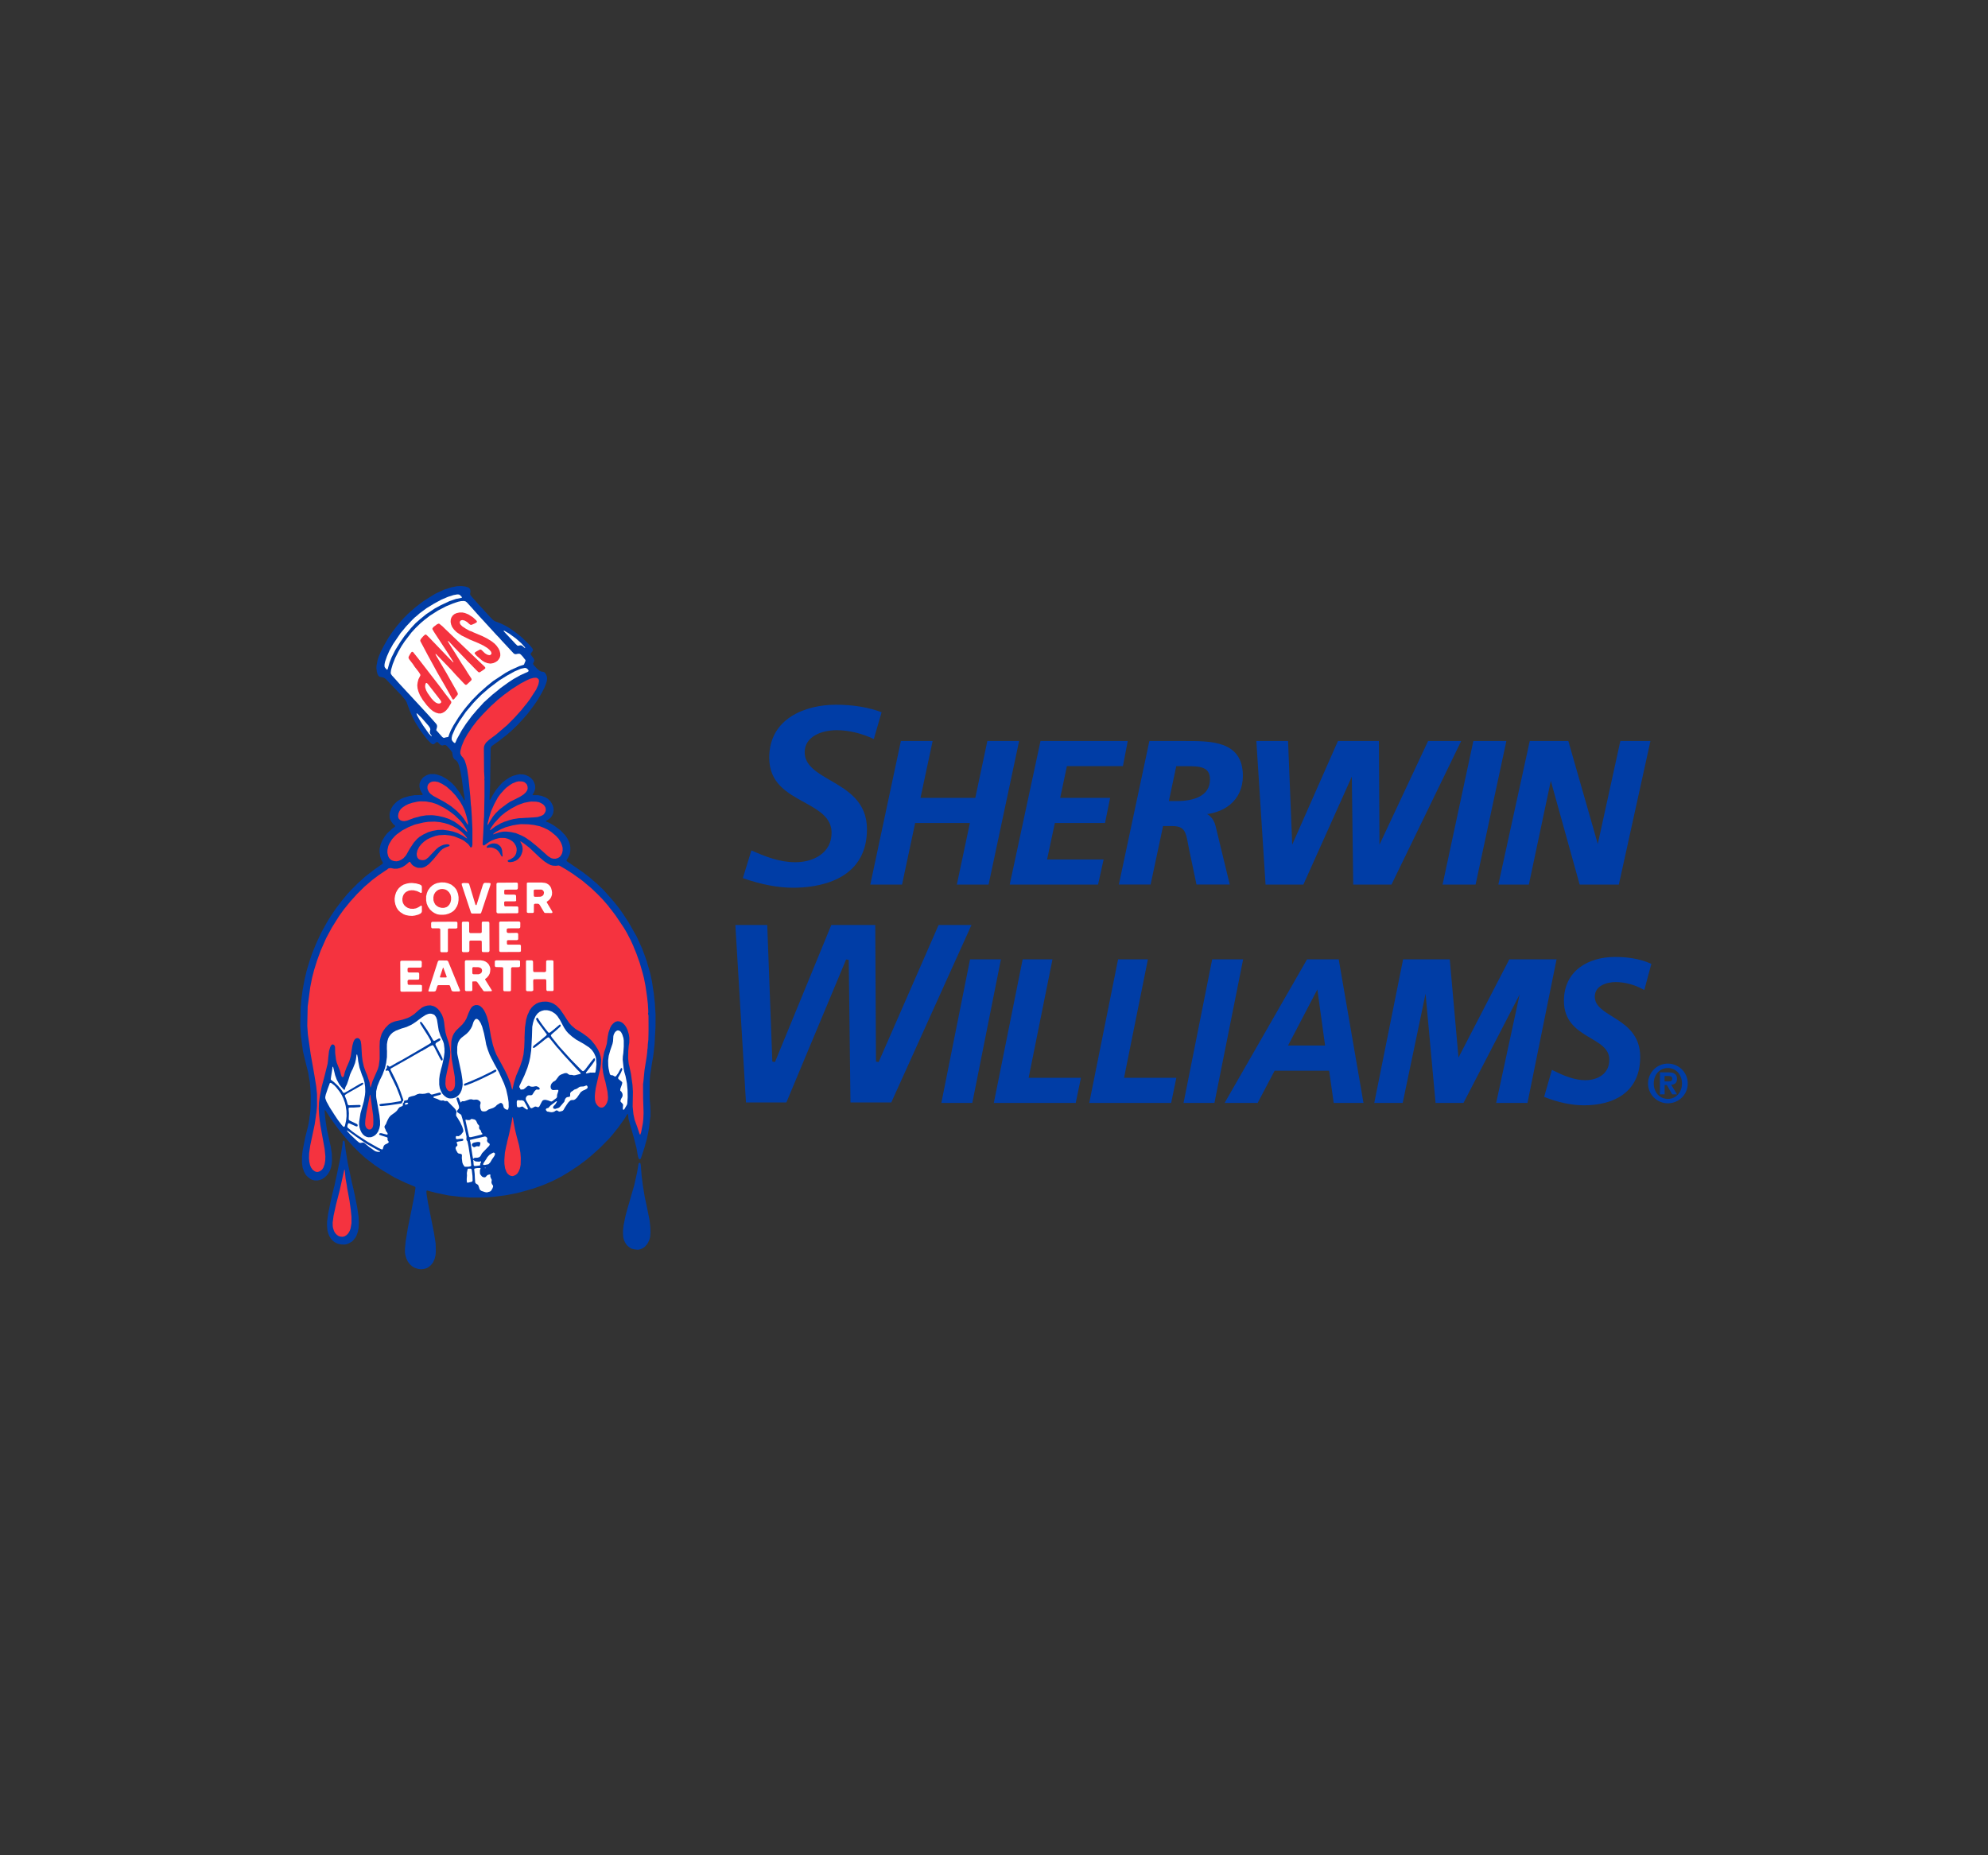 <?xml version="1.0" encoding="utf-8"?>
<!-- Generator: Adobe Illustrator 23.0.1, SVG Export Plug-In . SVG Version: 6.00 Build 0)  -->
<svg version="1.1" id="Layer_1" xmlns="http://www.w3.org/2000/svg" xmlns:xlink="http://www.w3.org/1999/xlink" x="0px" y="0px"
	 viewBox="0 0 300 280" style="enable-background:new 0 0 300 280;" xml:space="preserve">
<rect x="0" y="0" width="300" height="280" fill="#333333" stroke="none"/>
<style type="text/css">
	.st0{fill:#003DA6;}
	.st1{fill:#F5333F;}
	.st2{fill:#FFFFFF;}
	.st3{clip-path:url(#SVGID_2_);enable-background:new    ;}
	.st4{clip-path:url(#SVGID_4_);fill:#003DA6;}
	.st5{fill:none;stroke:#003DA6;stroke-width:0.45;stroke-miterlimit:3.864;}
	.st6{clip-path:url(#SVGID_6_);fill:#003DA6;}
	.st7{clip-path:url(#SVGID_6_);fill:none;stroke:#003DA6;stroke-width:0.45;stroke-miterlimit:3.864;}
	.st8{clip-path:url(#SVGID_6_);enable-background:new    ;}
	.st9{clip-path:url(#SVGID_8_);fill:#003DA6;}
</style>
<polygon class="st0" points="63.5,191.56 63.04,191.49 62.59,191.34 62.25,191.15 61.87,190.83 61.54,190.39 61.32,189.93 
	61.17,189.41 61.11,189.04 61.11,188.43 61.22,187.31 61.56,185.25 62.13,182.47 62.56,180.27 62.7,179.25 62.65,179.12 
	62.36,178.99 61.2,178.51 59.55,177.72 57.73,176.64 56.62,175.9 55.16,174.79 54.29,174 53.35,173.07 52.63,172.29 51.54,171.01 
	51.3,170.7 50.84,170.11 49.73,168.55 49.53,168.23 49.13,167.62 49.03,167.54 48.99,167.59 49.01,167.98 49.12,169.05 
	49.34,170.51 49.92,173.09 50.07,174.1 50.1,175.11 50.06,175.64 49.96,176.17 49.78,176.69 49.6,177 49.35,177.35 49,177.69 
	48.62,177.95 48.25,178.09 47.89,178.16 47.45,178.15 47.09,178.05 46.78,177.89 46.44,177.62 46.18,177.36 45.89,176.85 
	45.67,176.23 45.57,175.5 45.57,174.53 45.66,173.69 46.05,171.7 46.52,169.83 46.66,169.05 46.73,168.43 46.77,168.28 
	46.87,167.27 46.9,165.47 46.84,164.27 46.8,163.94 46.76,163.34 46.57,162.27 46.51,161.88 46.1,160.26 45.72,158.67 45.42,156.45 
	45.31,154.83 45.33,153.6 45.35,153.42 45.35,152.71 45.38,151.87 45.42,151.64 45.46,150.96 45.68,149.35 45.96,147.84 
	46.27,146.53 46.73,144.99 47.1,143.9 47.79,142.22 48.45,140.8 49.25,139.35 49.74,138.53 50.63,137.2 51.65,135.85 52.47,134.87 
	52.66,134.68 52.92,134.38 53.95,133.35 54.18,133.14 55.12,132.29 56.45,131.26 57.05,130.84 57.73,130.36 57.78,130.27 
	57.76,130.14 57.51,129.69 57.38,129.26 57.28,128.58 57.29,128.07 57.45,127.4 57.69,126.85 58.07,126.22 58.44,125.75 
	59.19,125.06 59.57,124.79 59.63,124.69 59.6,124.59 59.3,124.34 59.01,123.93 58.86,123.61 58.8,123.36 58.79,122.89 58.87,122.46 
	59.08,121.95 59.3,121.59 59.64,121.21 59.94,120.94 60.49,120.58 61.01,120.36 61.79,120.14 62.59,120.01 63.16,120 63.75,119.97 
	63.8,119.92 63.76,119.81 63.59,119.56 63.4,119.16 63.31,118.79 63.3,118.43 63.35,118.14 63.48,117.83 63.69,117.52 63.96,117.25 
	64.37,117 64.71,116.88 64.97,116.82 65.56,116.82 65.98,116.91 66.66,117.14 67.23,117.46 67.61,117.71 68.21,118.21 68.64,118.66 
	69.33,119.57 69.73,120.21 70.01,120.72 70.09,120.81 70.13,120.71 70.09,120.23 69.9,119.15 69.69,117.59 69.51,116.51 
	69.26,115.52 69.11,115.13 68.94,114.87 68.75,114.71 68.51,114.52 68.36,114.24 68.29,113.88 68.24,113.55 68.1,113.35 
	67.84,113.02 67.42,112.56 67.24,112.45 67.06,112.43 66.78,112.51 66.59,112.49 66.39,112.35 66.09,112.03 65.97,111.98 
	65.84,112.02 65.52,112.28 65.39,112.33 65.23,112.31 65.03,112.17 64.42,111.55 63.5,110.34 62.67,109.02 62.28,108.29 
	61.85,107.31 61.34,105.92 61.15,105.61 60.54,104.9 59.45,103.77 58.22,102.48 57.94,102.29 57.72,102.22 57.34,102.15 
	57.15,102.05 56.99,101.79 56.87,101.38 56.8,100.83 56.82,100.46 56.98,99.62 57.15,99.09 57.48,98.32 57.98,97.35 58.62,96.24 
	59.23,95.34 59.88,94.49 60.76,93.46 60.87,93.34 61.53,92.67 62.65,91.68 63.23,91.23 63.88,90.74 64.52,90.33 65.7,89.6 
	67.05,88.98 68.12,88.64 68.97,88.47 69.64,88.44 70.23,88.52 70.63,88.65 70.85,88.8 70.95,88.96 71,89.28 70.94,89.64 
	70.98,89.79 71.16,90.03 72.22,91.23 72.74,91.78 73.89,93.05 74.41,93.58 74.69,93.76 75.49,94.06 76.26,94.43 76.87,94.79 
	77.84,95.47 78.75,96.2 79.92,97.34 80.33,97.85 80.42,98.01 80.41,98.18 80.32,98.34 80.07,98.64 80.09,98.78 80.23,98.98 
	80.54,99.4 80.63,99.63 80.6,99.81 80.46,100.09 80.44,100.21 80.58,100.42 81.06,100.94 81.34,101.17 81.63,101.34 82.02,101.4 
	82.22,101.52 82.42,101.84 82.51,102.06 82.56,102.37 82.53,102.73 82.42,103.11 82.2,103.7 81.74,104.6 81.13,105.64 80.51,106.54 
	79.7,107.62 78.93,108.51 78.15,109.36 77.09,110.38 76.84,110.58 76.6,110.8 75.33,111.8 74.22,112.59 74.09,112.77 74.04,112.97 
	73.98,117.27 73.97,118.17 73.87,120.65 73.89,120.71 73.96,120.71 74.12,120.44 74.32,120.06 74.55,119.68 74.82,119.26 
	75.27,118.7 75.8,118.12 75.95,118 76.36,117.68 76.92,117.32 77.36,117.11 77.95,116.94 78.4,116.85 79.02,116.89 79.36,116.98 
	79.77,117.17 80.1,117.4 80.44,117.77 80.61,118.11 80.75,118.52 80.77,118.94 80.69,119.3 80.57,119.59 80.37,119.93 80.37,119.98 
	80.45,120.01 81.16,120.01 81.75,120.12 82.35,120.36 82.69,120.57 83.05,120.92 83.25,121.23 83.45,121.66 83.53,122.02 
	83.54,122.39 83.46,122.78 83.31,123.1 83.08,123.42 82.74,123.69 82.41,123.87 82.38,123.94 82.44,124 82.85,124.17 83.15,124.33 
	83.66,124.63 84.59,125.33 85.31,126.08 85.65,126.59 85.89,127.1 86.03,127.59 86.07,127.96 86.06,128.44 85.97,128.91 
	85.77,129.37 85.53,129.75 85.49,129.88 85.54,129.98 87.92,131.61 88.96,132.41 89.57,132.94 89.98,133.27 91.1,134.34 
	92.03,135.39 92.67,136.13 93.38,137.02 94.03,137.93 94.89,139.26 96.08,141.35 96.91,143.18 97.33,144.31 97.43,144.59 
	97.62,145.16 97.67,145.35 98.03,146.55 98.1,146.83 98.36,147.98 98.66,149.92 98.82,151.4 98.93,153.13 98.92,154.99 
	98.78,157.53 98.63,158.96 98.54,159.58 98.38,160.48 98.3,161.05 98.11,162.24 98.03,163.24 98.04,163.54 98.03,163.71 
	98.03,165.69 98.1,166.6 98.14,167.04 98.13,167.16 98.17,167.75 98.15,168.28 98.18,168.44 98.13,168.59 97.96,170.12 
	97.81,170.98 97.59,171.99 97.52,172.22 97.22,173.3 96.87,174.36 96.7,174.87 96.61,174.95 96.48,174.95 96.38,174.85 
	96.26,174.48 96.05,173.25 95.68,171.81 94.85,168.9 94.77,168.18 94.74,168.12 94.7,168.12 94.6,168.24 94.25,168.83 93.31,170.15 
	92.36,171.33 91.86,171.9 90.52,173.26 90.12,173.62 89.17,174.47 88.4,175.1 87.29,175.93 85.88,176.86 84.64,177.6 83.35,178.26 
	81.87,178.89 80.48,179.38 79.09,179.78 77.98,180.07 76.33,180.39 74.55,180.62 73.09,180.74 70.81,180.73 70.06,180.67 
	69.64,180.65 67.7,180.42 65.71,180.01 64.44,179.67 64.37,179.72 64.35,179.79 64.37,180.19 64.42,180.5 64.57,181.45 
	65.48,186.01 65.62,186.87 65.74,187.66 65.77,188.83 65.73,189.38 65.6,189.97 65.35,190.53 65.04,190.92 64.71,191.21 
	64.4,191.39 63.96,191.52 "/>
<polygon class="st0" points="96.18,188.61 95.65,188.54 95.26,188.43 94.93,188.22 94.58,187.91 94.32,187.5 94.15,187.13 
	94.05,186.71 94.01,186.09 94.03,185.92 94.01,185.78 94.1,184.94 94.39,183.51 94.73,182.24 94.92,181.62 95.18,180.7 
	95.72,178.84 96.15,176.89 96.36,175.64 96.42,175.53 96.51,175.49 96.59,175.51 96.65,175.6 96.71,175.91 96.75,176.53 
	96.83,177.5 96.94,178.35 96.99,178.77 97.2,180.07 97.28,180.56 97.59,182.02 98.03,184.2 98.14,185.24 98.16,186.04 98.11,186.68 
	97.99,187.12 97.78,187.57 97.56,187.88 97.31,188.16 97.05,188.35 96.71,188.51 96.37,188.6 "/>
<polygon class="st0" points="52,187.83 51.44,187.81 50.96,187.7 50.51,187.48 50.21,187.24 49.95,186.96 49.68,186.53 
	49.53,186.13 49.41,185.66 49.35,184.95 49.36,184.38 49.51,183.23 49.85,181.54 50.2,180 50.48,178.91 50.66,178.04 50.79,177.49 
	50.93,176.8 51.38,174.64 51.69,172.71 51.72,172.3 51.8,172.17 51.88,172.15 51.96,172.18 52.01,172.34 52.16,173.58 52.47,175.48 
	53.11,178.51 53.4,179.72 53.43,179.88 53.56,180.45 53.77,181.56 53.91,182.24 54.11,183.62 54.15,184.52 54.12,185.28 
	54.01,185.89 53.81,186.44 53.65,186.76 53.38,187.11 53.21,187.28 53.12,187.37 52.63,187.66 52.24,187.79 "/>
<polygon class="st1" points="51.72,186.66 51.4,186.64 51.12,186.56 50.85,186.38 50.59,186.11 50.41,185.8 50.26,185.34 
	50.21,185.04 50.2,184.51 50.34,183.47 50.7,181.83 51.27,179.61 51.95,176.56 51.98,176.51 52.03,176.65 52.15,177.87 
	52.35,178.98 52.4,179.37 52.75,181.27 52.87,182.13 52.94,182.64 53.04,183.66 53.04,184.61 52.9,185.42 52.77,185.77 
	52.56,186.13 52.3,186.4 52,186.59 "/>
<polygon class="st2" points="73.48,179.96 73.21,179.92 72.66,179.74 72.48,179.62 72.36,179.44 72.28,179.18 72.16,178.85 
	72.02,178.74 71.83,178.63 71.71,178.47 71.66,177.79 71.63,177.14 71.56,176.48 71.59,176.38 71.82,176.31 72.09,176.28 
	72.46,176.28 72.53,176.32 72.42,176.62 72.43,177.11 72.48,177.24 72.73,177.56 72.92,177.66 73.13,177.69 73.28,177.64 
	73.53,177.37 73.65,177.31 73.94,177.24 73.99,177.27 74,177.44 73.99,177.58 74.1,177.85 74.21,178.07 74.18,178.29 74.16,178.45 
	74.23,178.69 74.4,178.93 74.41,179.1 74.31,179.37 74.15,179.64 74.04,179.77 73.9,179.84 73.61,179.92 "/>
<polygon class="st2" points="70.66,176.38 70.58,176.42 70.54,176.59 70.47,176.91 70.45,177.09 70.47,177.39 70.43,177.94 
	70.44,178.31 70.48,178.48 70.63,178.49 71.17,178.36 71.26,178.31 71.32,178.19 71.3,177.48 71.2,176.62 71.14,176.44 
	71.05,176.38 "/>
<polygon class="st1" points="77.38,177.5 77.11,177.47 76.84,177.35 76.57,177.1 76.42,176.86 76.22,176.33 76.12,175.66 
	76.11,175.07 76.19,173.97 76.4,172.93 76.49,172.6 76.51,172.45 76.59,172.1 76.8,171.27 76.87,170.94 77.21,169.31 77.33,168.62 
	77.37,168.61 77.42,168.81 77.54,169.54 77.73,170.52 77.97,171.51 78.12,172.06 78.33,172.87 78.53,173.97 78.59,174.75 
	78.57,175.76 78.47,176.31 78.27,176.8 78.08,177.1 77.84,177.31 77.57,177.44 "/>
<polygon class="st1" points="47.97,176.87 47.71,176.86 47.49,176.77 47.18,176.54 46.94,176.2 46.79,175.86 46.68,175.35 
	46.63,174.78 46.65,174.06 46.81,172.91 47.24,170.88 47.48,169.74 47.52,169.48 47.64,168.66 47.7,168.18 47.75,167.93 
	47.84,166.9 47.84,165.13 47.72,163.96 47.44,162.24 47.07,160.14 46.89,159.14 46.46,156.12 46.37,154.79 46.43,151.9 
	46.81,149.03 47.1,147.56 47.4,146.4 47.86,144.93 48.39,143.47 49.22,141.59 50.07,140.01 51.18,138.24 51.91,137.23 52.86,136.06 
	53.89,134.92 55.01,133.81 56.19,132.8 57.12,132.1 58.1,131.44 58.48,131.19 58.57,131.08 58.7,131.06 58.85,131.01 59.05,131.02 
	59.47,131.11 59.95,131.1 60.33,131.01 60.76,130.84 61.18,130.57 61.58,130.24 61.76,130.07 61.88,130.08 61.97,130.21 
	62.15,130.47 62.34,130.64 62.64,130.82 63,130.96 63.16,130.98 63.7,130.97 64.07,130.85 64.38,130.67 64.75,130.39 65.42,129.68 
	66.45,128.43 66.78,128.14 67.13,127.94 67.48,127.8 67.78,127.71 67.85,127.62 67.82,127.51 67.61,127.43 67.4,127.42 
	66.97,127.49 66.58,127.64 66.19,127.86 65.83,128.16 64.93,129.09 64.67,129.38 64.27,129.7 64,129.8 63.67,129.82 63.33,129.74 
	63.14,129.62 62.99,129.43 62.89,129.1 62.88,128.82 62.99,128.34 63.26,127.8 63.62,127.36 63.99,127.02 64.45,126.69 
	64.95,126.44 65.68,126.17 66.25,126.05 67.14,126 68.01,126.1 68.6,126.25 69.59,126.65 70.04,126.9 70.65,127.39 70.82,127.61 
	70.98,127.86 71.06,127.9 71.17,127.87 71.23,127.77 71.29,127.47 71.29,125.12 71.2,123.18 71.11,121.85 71.05,121.37 
	70.97,120.19 70.91,119.58 70.69,117.39 70.51,116.14 70.36,115.49 70.14,114.8 69.93,114.43 69.61,114.05 69.49,113.79 
	69.46,113.7 69.47,113.35 69.67,112.6 70.05,111.68 70.55,110.79 71.28,109.7 72.01,108.75 72.9,107.76 74.08,106.56 74.53,106.16 
	75.09,105.64 76.08,104.84 77.27,103.97 78.57,103.15 79.41,102.71 79.97,102.45 80.48,102.31 80.91,102.28 81.13,102.37 
	81.3,102.56 81.34,102.82 81.24,103.33 80.91,104.07 79.93,105.58 79.46,106.2 79.21,106.5 78.67,107.18 77.63,108.33 76.55,109.42 
	74.85,110.87 73.83,111.63 73.34,112.08 73.15,112.39 73.05,112.65 73.02,112.91 73.05,116.39 73.11,117.44 73.09,117.59 
	73.11,117.86 73.11,120.23 73.05,123.28 73.02,123.63 72.93,125.64 72.83,127.39 72.88,127.54 72.95,127.59 73.07,127.59 
	73.84,127.05 74.21,126.85 74.8,126.62 75.28,126.5 75.54,126.46 76.19,126.47 76.59,126.57 76.91,126.71 77.31,126.96 
	77.58,127.22 77.84,127.65 77.95,127.98 77.97,128.33 77.9,128.75 77.75,129.09 77.5,129.38 77.05,129.68 76.69,129.82 76.6,129.92 
	76.65,130.02 76.76,130.1 77.02,130.12 77.45,130.05 77.86,129.89 78.18,129.67 78.51,129.3 78.7,128.92 78.84,128.49 78.87,128.14 
	78.82,127.71 78.73,127.44 78.55,127.09 78.5,126.99 78.61,127 79.1,127.33 79.35,127.52 79.92,127.97 80.2,128.23 81.03,129.02 
	81.45,129.42 82.12,129.98 82.68,130.35 83.1,130.56 83.41,130.64 83.87,130.67 84.32,130.62 84.5,130.69 85.4,131.21 86.4,131.85 
	87.85,132.89 89.15,133.98 89.41,134.22 90.25,135.02 90.4,135.18 90.96,135.76 91.81,136.74 91.96,136.96 92.21,137.26 
	92.9,138.17 93.04,138.38 94.15,140.03 94.56,140.72 95.17,141.89 95.59,142.81 95.65,142.98 96.02,143.87 96.54,145.33 
	96.99,146.89 97.17,147.59 97.41,148.81 97.65,150.48 97.77,151.56 97.78,151.76 97.82,152.38 97.83,152.81 97.79,152.96 
	97.86,153.28 97.87,155.3 97.86,156 97.84,156.92 97.76,157.62 97.73,158.21 97.7,158.33 97.66,158.85 97.57,159.58 97.26,161.51 
	97.1,163.17 97.04,163.63 97.05,165.76 97.12,167.93 97.08,168.9 97.01,169.52 96.74,170.93 96.62,171.24 96.57,171.24 96.5,171.09 
	96.15,170.04 95.78,169.04 95.59,168.17 95.47,166.99 95.51,164.76 95.45,163.77 95.22,162.1 94.97,160.91 94.88,160.57 
	94.79,159.74 94.81,158.6 94.88,157.84 94.96,157.35 94.97,156.63 94.9,156.12 94.7,155.45 94.52,155.07 94.3,154.73 93.99,154.41 
	93.73,154.25 93.43,154.14 93.14,154.13 92.83,154.23 92.54,154.46 92.27,154.76 92.09,155.09 91.84,155.8 91.72,156.39 
	91.57,157.52 91.35,158.28 91.17,158.79 90.95,159.93 90.9,160.59 90.91,161.12 90.97,161.49 91.01,161.89 91.15,162.5 
	91.26,162.95 91.35,163.24 91.68,164.78 91.75,165.61 91.73,165.98 91.6,166.42 91.41,166.76 91.22,166.98 90.99,167.13 
	90.85,167.16 90.63,167.15 90.44,167.08 90.24,166.93 90.05,166.7 89.88,166.41 89.78,165.98 89.76,165.46 89.8,164.95 89.9,164.21 
	90.36,162.18 90.58,161.32 90.69,160.55 90.72,159.91 90.64,159.44 90.47,158.91 90.22,158.38 89.79,157.7 89.23,157.01 
	88.64,156.47 87.86,155.91 86.83,155.28 86.23,154.76 85.9,154.39 85.59,153.94 85.12,153.2 84.5,152.31 83.97,151.77 83.5,151.46 
	83.13,151.31 82.7,151.19 82.36,151.16 81.86,151.18 81.28,151.31 80.92,151.48 80.52,151.77 80.22,152.07 79.92,152.49 
	79.77,152.84 79.6,153.19 79.39,153.91 79.22,155.07 79.15,156.63 79.16,156.83 79.11,158.06 79,159.14 78.81,159.97 78.51,160.86 
	78.18,161.67 77.89,162.34 77.57,163.37 77.39,164.14 77.32,164.43 77.28,164.42 77.01,163.41 76.6,162.4 76.18,161.52 
	75.66,160.55 75.36,160.01 74.91,159.18 74.65,158.53 74.38,157.71 74.08,156.38 73.74,154.39 73.47,153.41 73.22,152.81 73,152.41 
	72.76,152.1 72.69,152.04 72.53,151.89 72.32,151.76 72.06,151.69 71.73,151.69 71.44,151.8 71.19,151.99 70.97,152.32 70.7,152.91 
	70.39,153.71 70.14,154.15 69.79,154.6 68.81,155.55 68.51,155.96 68.32,156.34 68.17,156.85 68.11,157.22 68.07,158.42 
	68.16,159.8 68.63,162.52 68.67,163.49 68.65,163.86 68.56,164.21 68.39,164.48 68.2,164.62 68,164.7 67.79,164.69 67.63,164.6 
	67.47,164.43 67.35,164.21 67.26,163.93 67.21,163.59 67.25,162.78 67.4,162 67.74,160.43 67.91,159.52 67.95,158.79 67.87,158.04 
	67.69,157.3 67.4,156.45 67.22,155.79 67.09,154.9 67.01,154.21 66.9,153.69 66.7,153.16 66.4,152.66 66.09,152.28 65.72,151.99 
	65.44,151.85 65.09,151.76 64.94,151.73 64.5,151.76 64.11,151.86 63.7,152.05 63.23,152.41 62.5,153.06 61.94,153.43 61.48,153.65 
	60.75,153.89 59.56,154.16 59.03,154.37 58.63,154.64 58.15,155.14 57.82,155.61 57.6,156.02 57.44,156.52 57.31,157.11 
	57.28,157.99 57.29,158.65 57.29,159.84 57.16,160.84 57.03,161.32 56.22,163.17 55.95,164.08 55.9,164.12 55.85,163.87 
	55.77,163.38 55.4,162.26 55.17,161.72 54.9,160.94 54.72,160.13 54.62,159.35 54.52,157.66 54.44,157.14 54.33,156.9 54.14,156.72 
	53.99,156.67 53.79,156.69 53.63,156.78 53.48,156.94 53.32,157.28 53.17,157.84 52.93,159.43 52.73,160.1 52.45,160.76 
	52.32,161.04 52.04,161.79 51.92,162.29 51.87,162.44 51.8,162.54 51.66,162.56 51.55,162.46 51.46,162.21 51.3,161.6 50.82,160.39 
	50.71,159.95 50.58,158.94 50.56,158.02 50.49,157.82 50.39,157.69 50.23,157.62 50.05,157.67 49.92,157.85 49.82,158.06 
	49.65,158.63 49.55,159.49 49.5,160.03 49.44,160.54 48.95,162.5 48.54,164.04 48.27,165.4 48.13,166.42 48.1,167.34 48.15,168.26 
	48.26,169.25 48.29,169.37 48.32,169.69 48.69,171.75 48.99,173.39 49.1,174.54 49.08,175.15 48.99,175.7 48.8,176.22 48.61,176.51 
	48.53,176.58 48.27,176.77 "/>
<polygon class="st2" points="73.14,176.25 73.14,176.29 73.29,176.3 73.31,176.26 73.27,176.24 "/>
<polygon class="st2" points="70.57,176.09 70.16,176.09 70.07,176.03 69.86,175.7 69.77,175.45 69.69,174.79 69.71,174.32 
	69.66,174.21 69.57,174.16 69.19,174.08 69.06,173.98 68.84,173.61 68.75,173.33 68.77,173.15 68.85,173.04 69.01,172.92 
	69.03,172.78 68.91,172.43 68.94,172.35 69.17,172.28 69.76,172.19 69.88,172.13 69.93,172.02 69.9,171.92 69.8,171.86 
	69.42,171.88 68.99,171.93 68.85,171.9 68.78,171.76 68.79,171.55 68.84,171.47 68.91,171.45 69.17,171.48 69.36,171.39 
	69.59,171.22 69.88,170.83 69.92,170.72 69.9,170.51 69.75,170.02 69.44,169.37 69.25,169.06 69.1,168.8 68.88,168.47 68.82,168.32 
	68.85,168.02 68.89,167.86 68.87,167.68 68.76,167.48 68.55,167.22 68.07,166.74 67.86,166.52 67.54,166.2 67.43,166.16 
	67.11,166.18 66.97,166.09 66.82,166.08 66.59,166.11 66.34,166.03 65.98,165.85 65.48,165.69 65.41,165.63 65.41,165.54 
	65.53,165.47 66.42,165.23 66.55,165.13 66.55,164.99 66.48,164.91 66.33,164.89 65.26,165.18 65.1,165.19 64.99,165.14 
	64.84,164.99 64.7,164.94 64.48,164.97 64.13,165.06 63.77,165.09 63.3,165.06 62.98,165.14 62.56,165.35 62.05,165.47 61.69,165.6 
	61.62,165.7 61.55,165.95 61.43,166.03 61.05,166.11 60.99,166.15 60.94,166.39 60.8,166.53 60.79,166.7 60.8,166.82 60.71,166.93 
	60.29,167.11 60.15,167.26 59.89,167.64 59.62,167.88 58.96,168.36 58.73,168.62 58.55,168.93 58.35,169.36 58.26,169.61 
	58.05,169.93 58.02,170.03 58.04,170.2 58.19,170.5 58.25,170.71 58.42,170.91 58.51,171.11 58.48,171.2 58.41,171.24 58.09,171.17 
	57.58,171.03 57.37,171.02 57.26,171.07 57.21,171.16 57.24,171.26 57.51,171.36 58.39,171.64 58.47,171.7 58.49,171.83 
	58.48,172.03 58.52,172.12 58.66,172.31 58.65,172.42 58.53,172.53 58.07,172.76 57.93,172.91 57.82,173.19 57.77,173.41 
	57.69,173.48 57.55,173.45 57.11,173.25 55.6,172.4 54.04,171.39 53.17,170.77 52.48,170.2 52.41,170.06 52.43,169.86 52.53,169.57 
	52.61,169.52 52.75,169.55 53.75,170 53.91,170 53.97,169.91 53.96,169.75 53.88,169.65 52.76,169.11 52.64,168.99 52.62,168.93 
	52.65,168.01 52.6,167.33 52.63,167.2 52.74,167.16 53.05,167.15 53.41,167.15 54.25,167.09 54.35,167.05 54.42,166.94 
	54.41,166.84 54.33,166.77 54.12,166.76 52.64,166.81 52.54,166.77 52.47,166.66 52.27,165.97 52.05,165.43 52.03,165.34 
	52.07,165.25 52.41,165.02 54.62,163.77 54.81,163.6 54.82,163.5 54.77,163.42 54.64,163.42 54.28,163.6 52.5,164.65 52.01,164.92 
	51.87,164.94 51.76,164.87 51.55,164.53 51.03,163.9 50.42,163.33 49.95,162.97 49.91,162.89 49.97,162.45 50.12,161.52 
	50.17,161.1 50.23,160.97 50.27,161.01 50.57,162.27 50.81,162.93 51.2,163.65 51.57,164.11 51.86,164.43 51.94,164.48 
	52.02,164.47 52.13,164.06 52.35,163.65 52.58,162.98 52.83,162.16 53.06,161.64 53.24,161.3 53.58,160.44 53.72,159.83 
	53.8,159.21 53.85,159.13 53.9,159.18 54,159.66 54.05,160.14 54.25,161.13 54.63,162.25 54.84,162.75 55,163.32 55.1,164.02 
	55.12,164.76 55.08,165.24 54.91,166.19 54.4,168.02 54.2,169.29 54.19,169.7 54.25,170.14 54.38,170.56 54.56,170.93 54.78,171.22 
	55.04,171.44 55.34,171.59 55.57,171.64 55.99,171.63 56.31,171.51 56.62,171.32 56.88,171.04 57.07,170.75 57.25,170.28 
	57.35,169.79 57.35,169.18 57.26,168.32 56.79,165.71 56.76,165.41 56.77,164.69 56.95,163.92 57.29,163.08 57.73,162.18 
	58.1,161.17 58.27,160.43 58.39,159.54 58.4,158.61 58.38,158.33 58.39,157.59 58.47,157.11 58.58,156.72 58.73,156.43 
	58.99,156.09 59.27,155.83 59.74,155.55 60.52,155.25 61.39,154.98 62.13,154.63 62.69,154.27 63.71,153.51 64.23,153.18 
	64.6,153.03 64.87,152.98 65.14,153 65.47,153.12 65.6,153.22 65.81,153.52 65.94,153.88 66.21,155.55 66.46,156.31 66.86,157.15 
	66.98,157.52 67.07,158.23 67.08,158.8 66.98,159.6 66.71,160.83 66.57,161.31 66.36,162.21 66.28,162.86 66.28,163.69 
	66.37,164.23 66.57,164.73 66.77,165.08 67.04,165.37 67.39,165.63 67.69,165.75 67.92,165.78 68.32,165.76 68.72,165.64 
	68.96,165.49 69.25,165.24 69.47,164.94 69.65,164.54 69.77,164.05 69.82,163.68 69.79,163.03 69.63,161.97 69.02,159.13 
	68.99,158.86 69,157.99 69.09,157.48 69.21,157.18 69.4,156.87 69.65,156.61 70.42,156.01 70.77,155.65 71.07,155.21 71.25,154.86 
	71.46,154.21 71.64,153.92 71.77,153.8 71.92,153.77 72.09,153.83 72.3,154.03 72.54,154.41 72.77,154.97 73.04,155.96 
	73.25,156.98 73.37,157.65 73.61,158.43 73.89,159.17 74.2,159.81 74.31,160 74.56,160.49 75.28,161.8 76.06,163.52 76.38,164.41 
	76.64,165.58 76.75,166.34 76.77,167.07 76.69,167.42 76.62,167.48 76.47,167.48 76.22,167.36 76.04,167.19 75.98,167.02 
	75.9,166.7 75.77,166.54 75.62,166.45 75.46,166.48 75,166.76 74.74,167.02 74.42,167.21 73.74,167.44 73.37,167.69 73.12,167.74 
	72.85,167.73 72.7,167.67 72.6,167.56 72.47,167.21 72.45,166.84 72.53,166.45 72.49,166.28 72.22,166.05 72.03,165.97 
	71.86,165.95 71.48,165.98 71.09,165.9 70.85,165.93 70.06,166.2 69.74,166.2 69.64,166.27 69.57,166.37 69.5,166.37 69.37,166.07 
	69.23,165.73 69.16,165.65 69.03,165.63 68.92,165.7 68.89,165.84 69.25,166.9 69.28,167.12 69.25,167.29 69.01,167.6 68.96,167.75 
	69.01,167.85 69.28,168.04 69.48,168.15 69.62,168.31 69.81,168.96 70.12,170.21 70.4,171.55 70.38,171.98 70.44,172.12 
	70.54,172.25 70.7,173.01 71.03,175.14 71.11,175.89 71.05,176 70.8,176.07 "/>
<polygon class="st2" points="71.42,175.08 71.48,175.82 71.51,175.93 71.63,175.98 71.82,175.97 72.36,175.9 72.48,175.84 
	72.46,175.66 72.59,175.41 72.6,175.3 72.55,175.27 72.29,175.32 71.82,175.29 71.65,175.23 71.45,175.06 "/>
<polygon class="st2" points="73.09,175.82 72.93,175.8 72.9,175.7 72.97,175.54 73.43,174.84 73.54,174.64 73.84,174.31 
	74.11,174.13 74.44,173.95 74.55,173.96 74.66,174.03 74.7,174.13 74.67,174.32 74.55,174.54 74.25,174.97 73.98,175.43 
	73.7,175.71 73.2,175.81 "/>
<polygon class="st2" points="71.44,174.89 71.39,174.89 71.29,174.36 71,172.45 70.9,172.05 71.7,171.86 72.15,171.76 73.16,171.52 
	73.34,171.55 73.5,171.7 73.54,171.86 73.49,172.16 73.55,172.34 73.69,172.48 73.86,172.6 73.91,172.7 73.83,172.91 72.75,174.04 
	72.51,174.47 72.33,174.64 72.07,174.72 71.64,174.74 71.5,174.79 "/>
<polygon class="st2" points="57.29,173.85 56.94,173.83 56.65,173.75 56.41,173.6 55.92,173.25 55.72,173.11 54.96,172.48 
	54.82,172.43 54.36,172.5 54.18,172.43 53.82,172.13 52.86,171.23 52.43,170.76 52.35,170.62 52.41,170.61 53.33,171.25 
	53.68,171.51 55.3,172.62 56.03,173.03 56.97,173.56 57.33,173.74 57.36,173.79 "/>
<polygon class="st0" points="72.01,172.35 71.55,172.44 71.35,172.52 71.22,172.67 71.2,172.8 71.25,172.94 71.43,173.1 
	71.58,173.14 71.96,172.98 72.27,173.03 72.37,172.98 72.45,172.78 72.5,172.51 72.43,172.39 72.28,172.34 "/>
<polygon class="st2" points="71.05,171.63 70.86,171.62 70.78,171.52 70.5,170.25 70.25,169.12 70.26,168.98 70.4,169 70.66,169.05 
	70.88,169.03 70.98,168.98 71.11,168.88 71.27,168.88 71.62,168.96 71.75,169.04 71.87,169.19 72.08,169.64 72.3,169.88 
	72.31,170.04 72.29,170.26 72.36,170.42 72.54,170.58 72.65,170.92 72.8,171.1 72.8,171.17 72.64,171.24 71.82,171.45 "/>
<polygon class="st1" points="55.83,170.47 55.6,170.45 55.39,170.32 55.26,170.18 55.14,169.91 55.1,169.62 55.13,169.02 
	55.29,167.94 55.82,165.25 55.85,165.21 55.89,165.29 56.31,168.38 56.34,169.05 56.33,169.73 56.25,170.1 56.11,170.32 
	55.96,170.43 "/>
<polygon class="st2" points="51.93,170.07 51.8,170.03 51.58,169.8 50.97,169 50.42,168.17 50.2,167.82 49.77,167.16 49.27,166.25 
	49.1,165.8 49.08,165.59 49.16,165.2 49.46,164.31 49.68,163.72 49.77,163.46 49.87,163.42 49.99,163.45 50.46,163.81 50.76,164.13 
	51.26,164.77 51.55,165.23 51.83,165.81 52.05,166.43 52.17,166.92 52.28,167.65 52.3,168.45 52.23,169.11 52.06,169.88 
	51.98,170.05 "/>
<polygon class="st2" points="83.25,167.86 83.02,167.84 82.82,167.79 82.59,167.76 82.46,167.65 82.38,167.52 82.37,167.42 
	82.44,167.31 82.54,167.26 82.75,167.21 82.94,167 83.13,166.8 83.93,166.21 84.01,166.2 84.04,166.21 84.02,166.31 83.82,166.64 
	83.53,166.94 83.46,167.1 83.48,167.24 83.59,167.33 83.78,167.36 84.28,167.21 84.47,167.08 85.15,166.28 85.19,166.17 
	85.23,165.99 85.38,165.72 85.54,165.6 85.71,165.56 85.91,165.54 86,165.49 86.04,165.36 86.04,165.01 86.16,164.8 86.5,164.58 
	86.66,164.45 87.03,164.32 87.36,164.1 87.47,164.03 87.64,163.99 88.05,163.97 88.34,163.88 88.44,163.82 88.57,163.84 
	88.66,163.98 88.68,164.16 88.56,164.31 88.24,164.49 87.94,164.61 87.64,164.83 87.06,165.67 86.78,165.92 86.6,166.01 
	86.36,166.02 86.25,166.02 86.06,166.09 85.78,166.36 85.59,166.62 85.23,167.17 85.06,167.48 84.93,167.63 84.74,167.7 
	84.43,167.77 84.28,167.72 84.08,167.59 83.92,167.59 83.72,167.72 83.61,167.79 83.35,167.85 "/>
<polygon class="st2" points="94.11,167.49 94.02,167.46 93.99,167.32 94,167.08 94.03,166.79 93.99,166.62 93.8,166.42 93.68,166.3 
	93.64,166.2 93.65,166.04 93.78,165.75 93.91,165.54 93.96,165.29 93.93,165.06 93.78,164.77 93.6,164.6 93.61,164.33 93.85,163.68 
	93.91,163.4 93.85,163.28 93.72,163.16 93.41,162.92 93.28,162.76 93.28,162.63 93.4,162.42 93.69,161.91 93.9,161.44 93.88,161.24 
	93.8,161.18 93.71,161.22 93.5,161.57 93.3,161.95 92.99,162.38 92.87,162.47 92.76,162.46 92.49,162.3 92.2,162.26 92.08,162.19 
	92,162.01 91.84,161.26 91.79,160.83 91.77,160.05 91.86,159.34 92.09,158.52 92.43,157.53 92.51,157.16 92.56,156.37 92.63,156.1 
	92.83,155.75 93.05,155.57 93.22,155.51 93.41,155.54 93.6,155.64 93.75,155.82 93.91,156.13 94.08,156.66 94.13,157.04 
	94.13,157.96 94.06,158.94 93.99,159.43 93.97,159.93 94.11,161.24 94.21,161.77 94.4,162.42 94.61,163.51 94.7,164.5 94.72,165.6 
	94.66,166.54 94.61,166.73 94.21,167.41 "/>
<polygon class="st2" points="79.57,167.46 79.43,167.42 79.11,167.2 78.89,167.02 78.76,167 78.43,167.11 78.12,167.1 78.04,167.04 
	77.99,166.82 77.98,166.28 78.04,166.09 78.14,166.04 78.51,166.07 78.7,166.05 78.96,166.11 79.09,166.21 79.4,166.76 
	79.54,167.04 79.65,167.27 79.65,167.4 "/>
<polygon class="st2" points="80.24,167.25 80.1,167.24 79.98,167.1 79.39,166.06 79.33,165.86 79.36,165.66 79.48,165.45 
	79.65,165.32 79.84,165.29 80.16,165.3 80.32,165.23 80.68,164.67 80.9,164.46 80.97,164.44 81.34,164.45 81.42,164.4 81.45,164.27 
	81.34,164.12 81.11,163.99 80.92,163.93 80.69,163.96 80.45,164.01 80.13,164 79.83,163.87 79.68,163.88 79.48,164.02 79.21,164.26 
	78.99,164.41 78.59,164.44 78.53,164.4 78.48,164.21 78.38,164.12 78.36,164.06 78.38,163.91 79.14,162.3 79.59,161.17 
	79.87,160.22 80.01,159.57 80.16,158.53 80.27,156.53 80.32,154.96 80.44,154.35 80.58,153.88 80.83,153.34 81.11,152.97 
	81.41,152.72 81.75,152.56 82.14,152.46 82.54,152.46 82.9,152.53 83.3,152.68 83.77,152.99 84.11,153.34 84.5,153.93 85.13,155.11 
	85.45,155.59 85.75,155.93 86.32,156.44 86.95,156.9 88.08,157.54 88.92,158.09 89.32,158.47 89.64,158.93 89.89,159.49 
	89.96,159.86 90.01,160.63 89.92,161.45 89.85,161.82 89.8,161.88 89.71,161.89 89.49,161.87 89.34,161.89 89.12,161.87 
	88.53,162.01 88.43,161.99 88.42,161.89 88.6,161.65 89.38,160.64 89.73,160.12 89.79,159.96 89.76,159.76 89.67,159.71 
	89.57,159.78 89.11,160.35 88.28,161.45 88.05,161.65 87.92,161.65 87.71,161.48 86.16,159.9 84.43,157.99 84.23,157.75 
	83.26,156.54 83.13,156.3 83.16,156.19 83.34,156.01 83.91,155.52 84.55,154.94 84.62,154.79 84.57,154.65 84.48,154.62 
	84.39,154.68 83.46,155.47 82.99,155.83 82.83,155.87 82.74,155.82 82.24,155.2 81.83,154.65 81.58,154.3 81.28,153.85 81.2,153.72 
	81.12,153.61 81.03,153.59 80.95,153.67 80.91,153.76 80.93,153.91 81.09,154.19 82.31,155.84 82.47,156.04 82.52,156.16 
	82.39,156.32 81.3,157.22 80.55,157.81 80.44,157.96 80.44,158.12 80.48,158.16 80.6,158.15 80.84,157.99 81.78,157.26 
	82.29,156.84 82.63,156.6 82.76,156.56 82.85,156.59 83.09,156.87 84.04,158.04 84.31,158.33 85.02,159.16 87.13,161.45 
	87.23,161.54 87.6,161.91 87.63,162.01 87.6,162.07 86.76,162.28 86.55,162.29 86.32,162.23 85.97,162.22 85.78,162.13 
	85.58,161.98 85.44,161.95 85.2,161.97 84.69,162.16 84.44,162.3 84.32,162.42 83.85,163.04 83.67,163.17 83.45,163.29 
	83.23,163.54 83.14,163.73 83.09,163.95 83.11,164.19 83.2,164.37 83.34,164.49 83.47,164.52 84.15,164.48 84.23,164.52 
	84.27,164.62 84.07,165.24 84.05,165.59 83.96,165.72 83.33,166.2 83.23,166.24 83.08,166.22 82.71,166.08 82.34,165.99 82.08,166 
	81.89,166.09 81.75,166.29 81.4,166.97 81.29,167.08 81.14,167.1 80.86,167 80.7,167.02 80.37,167.2 "/>
<polygon class="st0" points="57.62,166.93 57.39,166.92 57.29,166.86 57.25,166.75 57.3,166.65 57.55,166.59 58.92,166.44 
	60.43,166.19 60.52,166.13 60.53,166 60.35,165.46 59.85,164.17 59.33,163.07 59.01,162.43 58.66,161.65 58.57,161.57 58.47,161.56 
	58.29,161.61 58.21,161.57 58.19,161.46 58.28,161.32 58.38,161.2 58.39,161.07 58.38,160.91 58.43,160.81 58.53,160.8 
	58.73,160.98 58.89,160.96 59.88,160.38 60.67,159.96 62.98,158.62 64.78,157.56 65.02,157.39 65.06,157.27 64.98,157.03 
	64.62,156.39 63.99,155.4 63.78,155.07 63.43,154.51 63.38,154.37 63.4,154.26 63.47,154.21 63.57,154.23 63.78,154.48 
	64.46,155.46 65.12,156.57 65.34,156.96 65.47,157.09 65.6,157.07 66.21,156.74 66.37,156.72 66.46,156.82 66.45,156.95 
	66.36,157.06 65.84,157.37 65.74,157.49 65.71,157.65 65.83,157.9 66.59,159.33 66.77,159.72 66.8,159.91 66.74,160.04 
	66.67,160.07 66.58,160.02 66.39,159.72 65.54,158.04 65.35,157.76 65.23,157.75 64.84,157.92 64.32,158.24 63.93,158.46 
	63.74,158.59 63.57,158.65 61.63,159.77 59.02,161.24 58.93,161.33 58.95,161.49 59.61,162.81 60.02,163.7 60.34,164.48 
	60.86,165.98 60.86,166.11 60.71,166.28 60.65,166.49 60.48,166.55 58.72,166.81 "/>
<polygon class="st2" points="61.21,166.46 61.12,166.52 61.1,166.62 61.14,166.7 61.27,166.72 61.37,166.68 61.57,166.58 
	61.59,166.49 61.54,166.43 61.37,166.42 "/>
<polygon class="st0" points="70.13,163.86 70.04,163.82 70.01,163.68 70.07,163.57 70.38,163.44 70.97,163.21 72.53,162.53 
	74.08,161.77 74.7,161.44 74.82,161.44 74.89,161.52 74.91,161.63 74.85,161.71 74.45,161.95 72.57,162.87 71.24,163.46 
	70.25,163.83 "/>
<polygon class="st2" points="60.58,149.67 60.46,149.61 60.42,149.51 60.4,145.15 60.45,145.04 60.59,144.99 63.47,144.99 
	63.6,145.04 63.65,145.22 63.64,145.85 63.59,145.97 63.5,146.03 61.74,146.03 61.55,146.08 61.5,146.23 61.51,146.6 61.56,146.71 
	61.74,146.77 63.1,146.77 63.21,146.82 63.26,146.94 63.26,147.67 63.22,147.79 63.13,147.85 61.71,147.86 61.56,147.92 
	61.5,148.06 61.52,148.5 61.57,148.59 61.7,148.63 63.46,148.63 63.63,148.69 63.68,148.75 63.68,149.52 63.63,149.62 63.53,149.66 
	"/>
<polygon class="st2" points="76.95,149.61 76.11,149.6 76,149.55 75.95,149.43 75.94,146.13 75.89,146.02 75.78,145.97 
	74.81,145.95 74.71,145.88 74.67,145.73 74.67,145.08 74.71,145 74.87,144.94 78.22,144.93 78.43,144.98 78.48,145.05 78.48,145.8 
	78.4,145.93 78.25,145.97 77.28,145.98 77.17,146.04 77.13,146.15 77.11,149.45 77.06,149.56 "/>
<polygon class="st2" points="80.2,149.6 79.56,149.59 79.43,149.54 79.38,149.41 79.37,145.12 79.39,144.99 79.47,144.94 
	80.25,144.94 80.39,145 80.44,145.14 80.45,146.44 80.49,146.64 80.59,146.7 82.2,146.71 82.36,146.65 82.41,146.52 82.42,145.05 
	82.47,144.98 82.61,144.93 83.34,144.93 83.47,144.98 83.52,145.09 83.54,149.37 83.5,149.52 83.4,149.57 82.57,149.56 82.49,149.5 
	82.45,149.35 82.44,148 82.4,147.84 82.3,147.78 80.56,147.79 80.5,147.85 80.46,148.03 80.48,149.42 80.44,149.51 80.31,149.58 "/>
<path class="st2" d="M64.75,149.64l-0.09-0.04l-0.02-0.05l1.43-4.42l0.1-0.14l0.1-0.04l1.14,0.01l0.15,0.05l0.09,0.13l1.77,4.32
	l-0.02,0.12l-0.11,0.05l-0.82,0.01l-0.24-0.05l-0.09-0.11l-0.24-0.72l-0.12-0.08l-1.61,0l-0.15,0.07l-0.23,0.72l-0.07,0.11
	l-0.2,0.07H64.75z M67.33,147.52l0.08-0.05l-0.02-0.11l-0.49-1.32h-0.05l-0.43,1.29l-0.04,0.13l0.08,0.06L67.33,147.52z"/>
<path class="st2" d="M73.09,149.61l-0.14-0.06l-0.94-1.34l-0.14-0.1l-0.54,0.01l-0.04,0.04l-0.02,0.11l0.01,1.13l-0.03,0.12
	l-0.14,0.06h-0.78l-0.11-0.05l-0.05-0.12l-0.02-4.3l0.06-0.14l0.12-0.04l2.21,0l0.42,0.07l0.3,0.12l0.28,0.19l0.24,0.28l0.16,0.36
	l0.06,0.28l-0.04,0.44l-0.06,0.26l-0.15,0.29l-0.25,0.31l-0.28,0.22l-0.02,0.08l1.03,1.65l-0.02,0.08l-0.11,0.04L73.09,149.61z
	 M72.29,147.02l0.19-0.07l0.16-0.13l0.08-0.15l0.03-0.25l-0.08-0.22l-0.2-0.16l-0.29-0.07l-0.76-0.01l-0.11,0.05l-0.04,0.11
	l0.01,0.76l0.04,0.1l0.14,0.06h0.76L72.29,147.02z"/>
<polygon class="st2" points="69.88,143.7 69.75,143.64 69.71,143.52 69.7,139.26 69.75,139.14 69.85,139.1 70.59,139.09 
	70.75,139.14 70.8,139.24 70.8,140.61 70.85,140.77 70.96,140.82 72.52,140.82 72.64,140.78 72.7,140.68 72.7,139.32 72.71,139.18 
	72.78,139.11 72.9,139.09 73.65,139.09 73.81,139.14 73.85,139.32 73.87,143.49 73.81,143.64 73.66,143.7 72.85,143.69 
	72.75,143.64 72.71,143.53 72.7,142.08 72.64,141.99 72.46,141.95 70.99,141.95 70.88,141.99 70.83,142.11 70.83,143.49 
	70.77,143.64 70.59,143.7 "/>
<polygon class="st2" points="67.43,143.71 66.62,143.71 66.49,143.66 66.45,143.56 66.44,140.28 66.39,140.15 66.22,140.1 
	65.19,140.1 65.1,140.03 65.06,139.84 65.06,139.3 65.12,139.17 65.24,139.12 68.84,139.1 68.97,139.14 69.03,139.27 69.02,140.03 
	68.9,140.12 68.71,140.14 67.73,140.13 67.64,140.17 67.59,140.24 67.59,143.55 67.56,143.64 "/>
<polygon class="st2" points="78.33,143.67 75.54,143.68 75.39,143.63 75.34,143.48 75.33,139.24 75.37,139.13 75.51,139.08 
	78.3,139.07 78.47,139.13 78.52,139.24 78.51,139.94 78.46,140.04 78.35,140.1 76.67,140.11 76.51,140.17 76.47,140.24 
	76.46,140.57 76.51,140.73 76.58,140.78 76.74,140.81 78.02,140.79 78.15,140.85 78.2,140.97 78.2,141.73 78.14,141.84 78,141.89 
	76.65,141.89 76.53,141.94 76.49,142.07 76.5,142.46 76.57,142.55 76.65,142.57 78.43,142.57 78.57,142.63 78.61,142.73 
	78.61,143.56 78.52,143.65 "/>
<polygon class="st2" points="62.2,138.23 61.7,138.2 61.22,138.1 60.89,137.97 60.42,137.67 60.1,137.37 59.85,136.99 59.66,136.5 
	59.57,136.05 59.55,135.62 59.62,135.16 59.76,134.71 59.96,134.34 60.19,134.03 60.55,133.72 60.9,133.51 61.39,133.35 
	61.77,133.28 62.15,133.26 62.8,133.33 63.36,133.49 63.56,133.61 63.63,133.71 63.66,133.83 63.66,134.65 63.6,134.75 
	63.51,134.77 62.94,134.49 62.44,134.37 62.07,134.36 61.7,134.41 61.37,134.56 61.14,134.72 60.93,134.97 60.8,135.26 
	60.72,135.62 60.73,135.97 60.82,136.31 61.01,136.62 61.26,136.85 61.54,137.02 61.92,137.14 62.36,137.16 62.78,137.09 
	63.11,136.94 63.44,136.74 63.55,136.67 63.61,136.68 63.66,136.77 63.67,137.55 63.61,137.72 63.45,137.88 63.12,138.04 
	62.59,138.18 "/>
<polygon class="st2" points="72.43,137.87 71.23,137.87 71.13,137.83 71.06,137.71 69.7,133.59 69.67,133.38 69.72,133.32 
	69.95,133.26 70.59,133.28 70.73,133.32 70.82,133.48 71.74,136.52 71.81,136.6 71.9,136.6 71.93,136.53 72.87,133.55 72.98,133.33 
	73.15,133.24 73.81,133.25 74.01,133.3 74.04,133.38 73.99,133.62 72.6,137.79 72.52,137.85 "/>
<polygon class="st2" points="75.13,137.84 75.02,137.8 74.92,137.67 74.92,133.4 74.96,133.3 75.04,133.24 75.17,133.22 
	77.96,133.2 78.11,133.26 78.15,133.35 78.15,134.03 78.1,134.2 77.95,134.26 76.21,134.27 76.13,134.32 76.09,134.43 76.09,134.84 
	76.13,134.96 76.28,135.01 77.66,135.02 77.83,135.08 77.88,135.2 77.89,135.95 77.81,136.01 77.67,136.03 76.25,136.03 
	76.14,136.07 76.08,136.16 76.09,136.61 76.14,136.75 76.25,136.79 78.08,136.8 78.18,136.86 78.22,136.99 78.22,137.68 
	78.17,137.79 78.06,137.83 "/>
<path class="st2" d="M66.87,138.06l-0.52-0.01l-0.38-0.07l-0.41-0.18l-0.32-0.21l-0.36-0.33l-0.3-0.44l-0.19-0.46l-0.08-0.45v-0.65
	l0.11-0.47l0.16-0.39l0.33-0.46l0.35-0.32l0.32-0.19l0.37-0.15l0.61-0.11l0.58,0.02l0.47,0.11l0.51,0.22l0.44,0.36l0.27,0.33
	l0.13,0.25l0.16,0.44l0.08,0.48v0.47l-0.08,0.51l-0.16,0.42l-0.27,0.43l-0.25,0.27l-0.32,0.22l-0.4,0.19l-0.46,0.13L66.87,138.06z
	 M67.03,137.01l0.36-0.11l0.22-0.15l0.23-0.27l0.15-0.31l0.08-0.38l0-0.39l-0.09-0.39l-0.21-0.34l-0.28-0.27l-0.3-0.16l-0.37-0.07
	l-0.3,0.01l-0.34,0.1l-0.29,0.18l-0.23,0.25l-0.18,0.32l-0.08,0.38l0.01,0.46l0.1,0.32l0.19,0.34l0.25,0.22l0.26,0.15l0.39,0.11
	l0.36,0.01L67.03,137.01z"/>
<path class="st2" d="M83.23,137.8l-0.95-0.01l-0.15-0.06l-0.66-1.12l-0.13-0.16l-0.17-0.06h-0.43l-0.12,0.05l-0.05,0.11l-0.01,1.1
	l-0.05,0.09l-0.09,0.04h-0.73l-0.15-0.05l-0.04-0.1l0-4.35l0.08-0.07l0.16-0.02h1.98l0.53,0.06l0.25,0.08l0.29,0.18l0.22,0.23
	l0.15,0.27l0.11,0.4l0.04,0.3l-0.02,0.35l-0.12,0.34l-0.15,0.25l-0.2,0.21l-0.3,0.22l-0.02,0.09l0.83,1.39l0.04,0.15l-0.06,0.07
	L83.23,137.8z M81.51,135.34l0.25-0.07l0.19-0.14l0.1-0.17l0.04-0.28l-0.07-0.2l-0.12-0.13l-0.18-0.09l-1.03,0l-0.11,0.05
	l-0.04,0.09l0.01,0.75l0.04,0.14l0.11,0.05H81.51z"/>
<polygon class="st1" points="59.86,129.99 59.48,129.96 59.11,129.84 58.82,129.61 58.68,129.42 58.56,129.16 58.46,128.71 
	58.47,128.27 58.59,127.7 58.74,127.34 59.16,126.66 59.6,126.17 59.88,125.92 60.68,125.34 61.63,124.84 62.58,124.45 
	63.92,124.13 64.63,124.03 65.61,124 66.41,124.08 67.06,124.22 67.72,124.41 68.46,124.74 68.98,125.03 69.66,125.55 70.19,126.08 
	70.48,126.48 70.49,126.55 70.35,126.48 69.84,126.13 69.07,125.74 68.35,125.49 67.68,125.35 66.85,125.24 66.05,125.26 
	65.26,125.4 64.58,125.61 63.89,125.94 63.29,126.31 62.92,126.63 62.45,127.16 61.84,128.08 61.27,129.09 60.89,129.52 
	60.56,129.75 60.18,129.92 "/>
<polygon class="st1" points="83.84,129.6 83.47,129.59 83.15,129.5 82.71,129.22 81.61,128.24 80.84,127.57 80.44,127.25 
	80.09,126.96 79.24,126.38 78.71,126.1 77.85,125.74 77.12,125.58 76.4,125.5 75.93,125.51 75.34,125.62 74.61,125.86 74.45,125.92 
	74.4,125.9 74.54,125.76 74.86,125.53 75.62,125.14 76.3,124.85 77.34,124.57 77.97,124.46 78.62,124.38 79.76,124.41 80.6,124.51 
	81.46,124.7 82.09,124.94 82.65,125.21 83.18,125.55 83.89,126.14 84.32,126.61 84.63,127.13 84.8,127.54 84.9,127.93 84.91,128.36 
	84.84,128.72 84.72,129 84.5,129.3 84.21,129.49 "/>
<polygon class="st0" points="75.82,129.27 75.71,129.25 75.6,129.09 75.41,128.75 75.17,128.42 74.91,128.2 74.52,128 74.19,127.91 
	73.89,127.9 73.54,127.95 73.46,127.93 73.44,127.82 73.49,127.71 73.71,127.53 74.04,127.37 74.31,127.3 74.65,127.29 
	75.03,127.37 75.31,127.55 75.52,127.75 75.66,127.98 75.76,128.3 75.85,129.21 "/>
<polygon class="st1" points="70.5,125.57 70.35,125.46 69.9,125.02 69.23,124.47 68.55,123.99 67.8,123.62 67.09,123.37 
	66.18,123.15 65.53,123.06 65.19,123.03 64.33,123.05 63.5,123.18 62.45,123.46 61.45,123.84 61.06,123.92 60.73,123.9 60.44,123.8 
	60.24,123.63 60.13,123.47 60.07,123.18 60.12,122.79 60.27,122.42 60.49,122.09 60.78,121.84 61.2,121.56 61.65,121.34 
	62.25,121.15 62.99,120.99 63.4,120.94 64.27,120.96 65.17,121.12 65.95,121.38 67.02,121.92 67.87,122.47 68.59,123.02 
	69.41,123.81 69.87,124.36 70.36,125.13 70.51,125.46 70.52,125.53 "/>
<polygon class="st1" points="73.97,125.3 73.93,125.28 74.07,124.96 74.59,124.23 75.58,123.16 76.3,122.58 77.18,122.01 
	78.14,121.5 79.09,121.16 79.81,121.02 80.17,120.97 80.91,120.99 81.34,121.07 81.65,121.21 81.95,121.39 82.16,121.61 
	82.31,121.87 82.36,122.1 82.35,122.38 82.22,122.68 82.01,122.95 81.66,123.14 81.12,123.31 80.55,123.36 78.28,123.49 
	77.45,123.62 76.88,123.77 76.12,124.02 75.56,124.26 74.75,124.72 74.04,125.26 "/>
<polygon class="st1" points="73.61,124.5 73.58,124.48 73.59,124.27 73.82,123.36 74.11,122.42 74.59,121.35 75.12,120.37 
	75.48,119.87 76.11,119.16 76.39,118.89 76.85,118.54 77.32,118.24 77.91,118 78.27,117.92 78.8,117.94 79.11,118.03 79.37,118.24 
	79.52,118.42 79.61,118.71 79.63,119.02 79.55,119.28 79.36,119.57 79.01,119.9 78.48,120.24 77.7,120.64 77,120.98 76.48,121.33 
	75.45,122.1 74.81,122.72 74.39,123.23 73.93,123.96 73.68,124.43 "/>
<polygon class="st1" points="70.6,124.47 70.51,124.38 70.03,123.62 69.66,123.13 68.96,122.41 68.06,121.67 67.06,121.03 
	65.4,120.13 65,119.84 64.74,119.56 64.57,119.22 64.5,118.97 64.51,118.64 64.64,118.34 64.83,118.15 65.06,118.02 65.31,117.95 
	65.67,117.94 66.14,118.03 66.76,118.33 67.35,118.7 68.15,119.41 68.76,120.07 69.42,120.97 69.82,121.66 70.14,122.37 
	70.4,123.21 70.61,124.07 70.63,124.4 "/>
<polygon class="st2" points="68.66,112.14 68.54,112.11 68.35,111.93 68.2,111.72 68.16,111.58 68.17,111.31 68.24,110.97 
	68.7,109.91 69.3,108.89 70.29,107.45 71.44,106.09 71.95,105.55 72.66,104.84 73.79,103.86 75.35,102.68 76.48,101.98 
	77.65,101.33 78.59,100.93 79.2,100.8 79.43,100.84 79.68,101.05 79.77,101.2 79.76,101.3 79.64,101.4 78.57,101.88 77.49,102.48 
	76.91,102.86 76.63,103.05 75.51,103.86 75.2,104.12 74.26,104.88 73.02,106 71.98,107.14 71.71,107.46 71.22,108.03 70.32,109.24 
	69.68,110.22 68.95,111.54 68.74,112.04 "/>
<polygon class="st2" points="67.09,111.35 66.9,111.34 66.74,111.23 65.83,110.2 65.96,109.67 65.94,109.46 65.87,109.3 
	65.39,108.75 64.52,107.78 62.46,105.55 60.26,103.18 59.43,102.25 59.16,101.96 58.99,101.71 58.96,101.5 59.02,101.07 
	59.26,100.25 59.64,99.29 60.12,98.34 60.58,97.53 61.05,96.82 62.08,95.47 62.71,94.78 63.5,94.02 64.06,93.55 64.89,92.91 
	66.08,92.15 67.33,91.5 68.34,91.08 69.12,90.82 69.58,90.72 70.03,90.7 70.27,90.77 70.45,90.91 71.29,91.83 71.54,92.12 
	72.39,93.07 72.88,93.6 74.93,95.84 75.35,96.27 75.6,96.56 77.51,98.61 77.67,98.71 77.84,98.73 78.21,98.66 78.43,98.67 
	78.59,98.78 78.9,99.11 79.08,99.35 79.28,99.59 79.31,99.72 79.22,99.93 79.07,100.3 78.94,100.36 78.36,100.54 77.07,101.12 
	76.29,101.55 74.41,102.79 73.48,103.54 72.25,104.63 71.21,105.69 70.45,106.58 69.96,107.19 69.21,108.24 68.45,109.45 
	68.06,110.17 67.83,110.71 67.67,111.17 67.62,111.23 67.45,111.26 67.25,111.29 "/>
<polygon class="st2" points="65.15,111.13 65.06,111.08 64.73,110.74 64.56,110.5 63.84,109.48 63.34,108.68 62.96,108 
	62.86,107.71 62.85,107.66 62.98,107.7 63.63,108.34 64.69,109.56 64.9,109.89 64.94,110.07 64.86,110.51 64.92,110.72 
	65.15,111.06 "/>
<polygon class="st1" points="66.5,107.68 66.16,107.67 65.78,107.56 65.36,107.34 64.95,107.01 64.42,106.45 63.8,105.64 
	63.37,104.92 63.14,104.36 63.01,103.88 62.97,103.42 63.02,103.01 63.14,102.53 63.44,101.93 63.42,101.78 63.17,101.39 
	62.59,100.65 62.31,100.23 61.75,99.5 61.64,99.28 61.68,99.09 61.91,98.68 62.12,98.39 62.24,98.37 62.34,98.42 63.03,99.28 
	66.27,103.47 67.19,104.7 67.69,105.34 68.06,105.83 68.1,105.94 68.09,106.09 67.66,106.81 67.33,107.21 67.07,107.43 
	66.78,107.59 "/>
<polygon class="st2" points="66.34,106.18 66.08,106.17 65.77,106.04 65.47,105.8 65.1,105.4 64.54,104.61 64.31,104.19 
	64.18,103.79 64.16,103.65 64.17,103.37 64.24,103.15 64.3,103.08 64.41,103.08 64.58,103.25 66.47,105.68 66.59,105.9 66.58,106 
	66.48,106.11 "/>
<polygon class="st1" points="68.4,105.59 68.29,105.53 67.2,103.59 66,101.52 64.54,98.85 63.44,96.78 63.42,96.63 63.51,96.44 
	63.83,96.06 63.97,95.93 64.12,95.8 64.24,95.76 64.37,95.83 64.75,96.2 64.99,96.45 67.89,99.47 68.38,99.96 68.43,99.97 
	68.4,99.87 67.61,98.61 65.49,95.37 65.26,94.97 65.26,94.82 65.43,94.61 65.96,94.21 66.19,94.12 66.3,94.14 66.79,94.54 
	67.07,94.82 71.38,98.94 73.14,100.62 73.24,100.77 73.22,100.89 72.94,101.11 72.44,101.44 72.3,101.48 72.16,101.41 71.89,101.15 
	71,100.23 70.57,99.81 70.21,99.42 69.95,99.15 68.52,97.66 67.74,96.81 67.57,96.72 67.62,96.85 67.84,97.23 68.68,98.55 
	69.69,100.18 70.17,100.89 70.58,101.56 71.13,102.4 71.17,102.56 71.1,102.7 70.45,103.31 70.34,103.36 70.22,103.34 70,103.14 
	68.79,101.86 68.08,101.07 65.85,98.76 65.73,98.68 65.72,98.74 65.86,99.02 67.33,101.5 69.04,104.53 69.1,104.75 69.03,104.9 
	68.53,105.5 "/>
<polygon class="st2" points="58.43,101.07 58.33,101.03 58.09,100.75 58.02,100.58 58.03,100.25 58.1,99.89 58.4,99.03 58.77,98.19 
	59.33,97.19 60.25,95.84 60.46,95.53 60.91,95 61.26,94.57 61.4,94.42 62.21,93.56 62.59,93.19 62.92,92.92 63.34,92.55 64.4,91.77 
	65.5,91.1 66.57,90.52 67.59,90.08 68.44,89.81 68.99,89.71 69.24,89.72 69.38,89.78 69.66,90.06 69.71,90.17 69.67,90.22 
	68.81,90.39 67.82,90.73 66.52,91.34 65.6,91.84 64.31,92.7 63.38,93.46 62.71,94.05 62.02,94.79 61.05,95.97 60.42,96.87 
	59.66,98.09 59.1,99.2 58.78,100 58.5,101 "/>
<polygon class="st1" points="73.98,100.15 73.54,100.08 73.14,99.93 72.75,99.69 71.93,98.98 71.65,98.66 71.62,98.57 71.67,98.47 
	71.89,98.32 72.41,98.04 72.55,98.03 72.67,98.1 72.94,98.36 73.19,98.6 73.52,98.8 73.83,98.88 73.99,98.85 74.12,98.75 
	74.17,98.57 74.09,98.34 73.84,98.05 73.56,97.81 72.97,97.44 72.21,97.07 70.86,96.51 69.63,95.9 68.91,95.41 68.52,95.03 
	68.23,94.63 68.07,94.23 68,93.86 68.02,93.52 68.11,93.22 68.3,92.92 68.56,92.69 68.88,92.54 69.33,92.44 69.8,92.44 70.17,92.52 
	70.69,92.73 71.37,93.17 71.87,93.63 71.98,93.81 71.93,93.93 71.59,94.12 71.17,94.3 71.02,94.31 70.84,94.19 70.48,93.87 
	70.12,93.66 69.79,93.58 69.57,93.62 69.44,93.73 69.38,93.89 69.4,94.07 69.5,94.27 69.76,94.53 70.27,94.87 70.85,95.19 
	71.13,95.29 71.26,95.34 71.41,95.42 72.76,95.99 73.48,96.35 74.18,96.78 74.63,97.13 74.95,97.47 75.23,97.87 75.39,98.2 
	75.49,98.6 75.5,98.92 75.44,99.19 75.29,99.47 75.08,99.73 74.78,99.93 74.43,100.08 74.16,100.13 "/>
<polygon class="st2" points="79.23,97.82 79.09,97.72 78.81,97.47 78.62,97.39 78.41,97.41 78.25,97.46 78.08,97.44 77.79,97.17 
	77.16,96.49 76.04,95.3 75.99,95.18 76.14,95.21 76.89,95.66 77.89,96.39 78.69,97.1 79.21,97.68 79.25,97.79 "/>
<g>
	<defs>
		<rect id="SVGID_1_" width="300" height="280"/>
	</defs>
	<clipPath id="SVGID_2_">
		<use xlink:href="#SVGID_1_"  style="overflow:visible;"/>
	</clipPath>
	<g class="st3">
		<g>
			<defs>
				<rect id="SVGID_3_" x="112.1" y="106.36" width="20.93" height="27.62"/>
			</defs>
			<clipPath id="SVGID_4_">
				<use xlink:href="#SVGID_3_"  style="overflow:visible;"/>
			</clipPath>
			<path class="st4" d="M126.14,106.36c-4.64,0-10.06,2.09-10.06,7.98c0,3.84,2.68,5.31,5.28,6.74c2.12,1.17,4.13,2.27,4.13,4.6
				c0,3.07-2.75,4.45-5.47,4.45c-2.41,0-4.67-0.9-6.63-1.79c-0.12,0.39-1.18,3.83-1.29,4.19c2.71,0.95,5.27,1.45,7.6,1.45
				c3.35,0,11.13-0.86,11.13-8.84c0-4.16-2.95-5.87-5.55-7.38c-1.98-1.15-3.85-2.23-3.85-4.24c0-2.29,2.43-3.32,4.84-3.32
				c1.83,0,3.84,0.5,5.59,1.34c0.11-0.37,1.08-3.69,1.18-4.05C131.07,106.75,128.76,106.36,126.14,106.36"/>
		</g>
	</g>
</g>
<polygon class="st0" points="136.13,112.06 140.46,112.06 138.63,120.64 147.36,120.64 149.18,112.06 153.51,112.06 149,133.28 
	144.67,133.28 146.64,123.98 137.92,123.98 135.94,133.28 131.61,133.28 "/>
<polygon class="st5" points="136.13,112.06 140.46,112.06 138.63,120.64 147.36,120.64 149.18,112.06 153.51,112.06 149,133.28 
	144.67,133.28 146.64,123.98 137.92,123.98 135.94,133.28 131.61,133.28 "/>
<polygon class="st0" points="157.2,112.06 169.91,112.06 169.27,115.4 160.82,115.4 159.71,120.64 167.25,120.64 166.57,123.98 
	159,123.98 157.73,129.94 166.26,129.94 165.52,133.28 152.65,133.28 "/>
<polygon class="st5" points="157.2,112.06 169.91,112.06 169.27,115.4 160.82,115.4 159.71,120.64 167.25,120.64 166.57,123.98 
	159,123.98 157.73,129.94 166.26,129.94 165.52,133.28 152.65,133.28 "/>
<g>
	<defs>
		<rect id="SVGID_5_" width="300" height="280"/>
	</defs>
	<clipPath id="SVGID_6_">
		<use xlink:href="#SVGID_5_"  style="overflow:visible;"/>
	</clipPath>
	<path class="st6" d="M173.63,112.06h5.1c3.99,0,8.6-0.06,8.6,5.02c0,3.65-2.79,5.59-6.31,5.65v0.06c1.18,0.06,1.92,0.79,2.2,1.94
		l2.07,8.54h-4.55l-1.05-4.99c-0.49-2.25-0.37-3.83-2.72-3.83h-1.64l-1.88,8.82h-4.33L173.63,112.06z M176.11,121.12h1.58
		c2.32,0,5.13-0.7,5.13-3.49c0-2.22-1.95-2.22-3.71-2.22h-1.79L176.11,121.12z"/>
	<path class="st7" d="M173.63,112.06h5.1c3.99,0,8.6-0.06,8.6,5.02c0,3.65-2.79,5.59-6.31,5.65v0.06c1.18,0.06,1.92,0.79,2.2,1.94
		l2.07,8.54h-4.55l-1.05-4.99c-0.49-2.25-0.37-3.83-2.72-3.83h-1.64l-1.88,8.82h-4.33L173.63,112.06z M176.11,121.12h1.58
		c2.32,0,5.13-0.7,5.13-3.49c0-2.22-1.95-2.22-3.71-2.22h-1.79L176.11,121.12z"/>
	<polygon class="st6" points="189.83,112.06 194.16,112.06 194.81,128.33 194.87,128.33 202.05,112.06 207.86,112.06 207.95,128.33 
		208.02,128.33 215.65,112.06 220.14,112.06 209.84,133.28 204.43,133.28 204.21,116.32 204.15,116.32 196.54,133.28 191.19,133.28 
			"/>
	<polygon class="st7" points="189.83,112.06 194.16,112.06 194.81,128.33 194.87,128.33 202.05,112.06 207.86,112.06 207.95,128.33 
		208.02,128.33 215.65,112.06 220.14,112.06 209.84,133.28 204.43,133.28 204.21,116.32 204.15,116.32 196.54,133.28 191.19,133.28 
			"/>
	<polygon class="st6" points="222.52,112.06 227.04,112.06 222.49,133.28 217.97,133.28 	"/>
	<polygon class="st7" points="222.52,112.06 227.04,112.06 222.49,133.28 217.97,133.28 	"/>
	<polygon class="st6" points="231.03,112.06 236.5,112.06 241.11,128.17 241.17,128.17 244.7,112.06 248.78,112.06 244.11,133.28 
		238.55,133.28 234.03,117.02 233.97,117.02 230.53,133.28 226.39,133.28 	"/>
	<polygon class="st7" points="231.03,112.06 236.5,112.06 241.11,128.17 241.17,128.17 244.7,112.06 248.78,112.06 244.11,133.28 
		238.55,133.28 234.03,117.02 233.97,117.02 230.53,133.28 226.39,133.28 	"/>
	<path class="st6" d="M251.69,160.52c1.65,0,3,1.34,3,3s-1.34,2.99-3,2.99s-2.99-1.34-2.99-2.99S250.04,160.52,251.69,160.52
		 M251.69,165.85c1.19,0,2.13-0.95,2.13-2.33c0-1.38-0.95-2.33-2.13-2.33c-1.2,0-2.13,0.95-2.13,2.33
		C249.56,164.9,250.49,165.85,251.69,165.85 M250.49,161.84h1.25c0.85,0,1.33,0.25,1.33,0.99c0,0.61-0.37,0.85-0.88,0.89l0.88,1.44
		h-0.73l-0.8-1.41h-0.34v1.41h-0.71V161.84z M251.78,163.21c0.34,0,0.57-0.06,0.57-0.44c0-0.34-0.36-0.38-0.65-0.38h-0.51v0.82
		H251.78z"/>
	<g class="st8">
		<g>
			<defs>
				<rect id="SVGID_7_" x="110.97" y="139.61" width="35.62" height="26.78"/>
			</defs>
			<clipPath id="SVGID_8_">
				<use xlink:href="#SVGID_7_"  style="overflow:visible;"/>
			</clipPath>
			<path class="st9" d="M132.59,160.29l-0.4-0.07c0,0-0.11-20.28-0.11-20.62h-6.63c-0.09,0.21-8.5,20.68-8.5,20.68l-0.4-0.06
				c0,0-0.76-20.3-0.77-20.62h-4.81c0.02,0.35,1.58,26.46,1.6,26.78h6.1c0.09-0.21,9.01-21.57,9.01-21.57l0.4,0.06
				c0,0,0.25,21.18,0.26,21.51h6.16c0.09-0.2,11.89-26.31,12.1-26.78h-4.96C141.55,139.81,132.59,160.29,132.59,160.29"/>
		</g>
	</g>
	<polygon class="st6" points="146.57,145.01 150.77,145.01 146.54,166.23 142.33,166.23 	"/>
	<polygon class="st7" points="146.57,145.01 150.77,145.01 146.54,166.23 142.33,166.23 	"/>
	<polygon class="st6" points="154.51,145.01 158.55,145.01 154.95,162.89 162.84,162.89 162.15,166.23 150.25,166.23 	"/>
	<polygon class="st7" points="154.51,145.01 158.55,145.01 154.95,162.89 162.84,162.89 162.15,166.23 150.25,166.23 	"/>
	<polygon class="st6" points="168.91,145.01 172.95,145.01 169.35,162.89 177.24,162.89 176.55,166.23 164.65,166.23 	"/>
	<polygon class="st7" points="168.91,145.01 172.95,145.01 169.35,162.89 177.24,162.89 176.55,166.23 164.65,166.23 	"/>
	<polygon class="st6" points="183.11,145.01 187.32,145.01 183.08,166.23 178.88,166.23 	"/>
	<polygon class="st7" points="183.11,145.01 187.32,145.01 183.08,166.23 178.88,166.23 	"/>
	<path class="st6" d="M197.37,145.01h4.46l3.66,21.22h-4.03l-0.69-4.86h-8.56l-2.56,4.86h-4.46L197.37,145.01z M194,158.02h6.22
		l-1.27-9.24h-0.12L194,158.02z"/>
	<path class="st7" d="M197.37,145.01h4.46l3.66,21.22h-4.03l-0.69-4.86h-8.56l-2.56,4.86h-4.46L197.37,145.01z M194,158.02h6.22
		l-1.27-9.24h-0.12L194,158.02z"/>
	<polygon class="st6" points="211.92,145.01 218.57,145.01 219.93,160.3 219.99,160.3 227.9,145.01 234.62,145.01 230.32,166.23 
		226.06,166.23 229.86,148.66 229.81,148.66 220.71,166.23 216.84,166.23 215.23,148.66 215.17,148.66 211.49,166.23 207.66,166.23 
			"/>
	<polygon class="st7" points="211.92,145.01 218.57,145.01 219.93,160.3 219.99,160.3 227.9,145.01 234.62,145.01 230.32,166.23 
		226.06,166.23 229.86,148.66 229.81,148.66 220.71,166.23 216.84,166.23 215.23,148.66 215.17,148.66 211.49,166.23 207.66,166.23 
			"/>
	<path class="st6" d="M247.99,149.08c-1.18-0.64-2.71-1.09-4.18-1.09c-1.44,0-3.37,0.61-3.37,2.43c0,3.41,6.85,3.19,6.85,9.09
		c0,5.2-3.86,7.08-8.27,7.08c-1.93,0-3.92-0.48-5.73-1.18l1.04-3.62c1.55,0.76,3.2,1.46,4.92,1.46c1.93,0,3.83-1.03,3.83-3.31
		c0-3.83-6.85-3.22-6.85-8.88c0-4.47,3.63-6.41,7.49-6.41c1.76,0,3.57,0.24,5.21,0.94L247.99,149.08z"/>
	<path class="st7" d="M247.99,149.08c-1.18-0.64-2.71-1.09-4.18-1.09c-1.44,0-3.37,0.61-3.37,2.43c0,3.41,6.85,3.19,6.85,9.09
		c0,5.2-3.86,7.08-8.27,7.08c-1.93,0-3.92-0.48-5.73-1.18l1.04-3.62c1.55,0.76,3.2,1.46,4.92,1.46c1.93,0,3.83-1.03,3.83-3.31
		c0-3.83-6.85-3.22-6.85-8.88c0-4.47,3.63-6.41,7.49-6.41c1.76,0,3.57,0.24,5.21,0.94L247.99,149.08z"/>
</g>
</svg>
